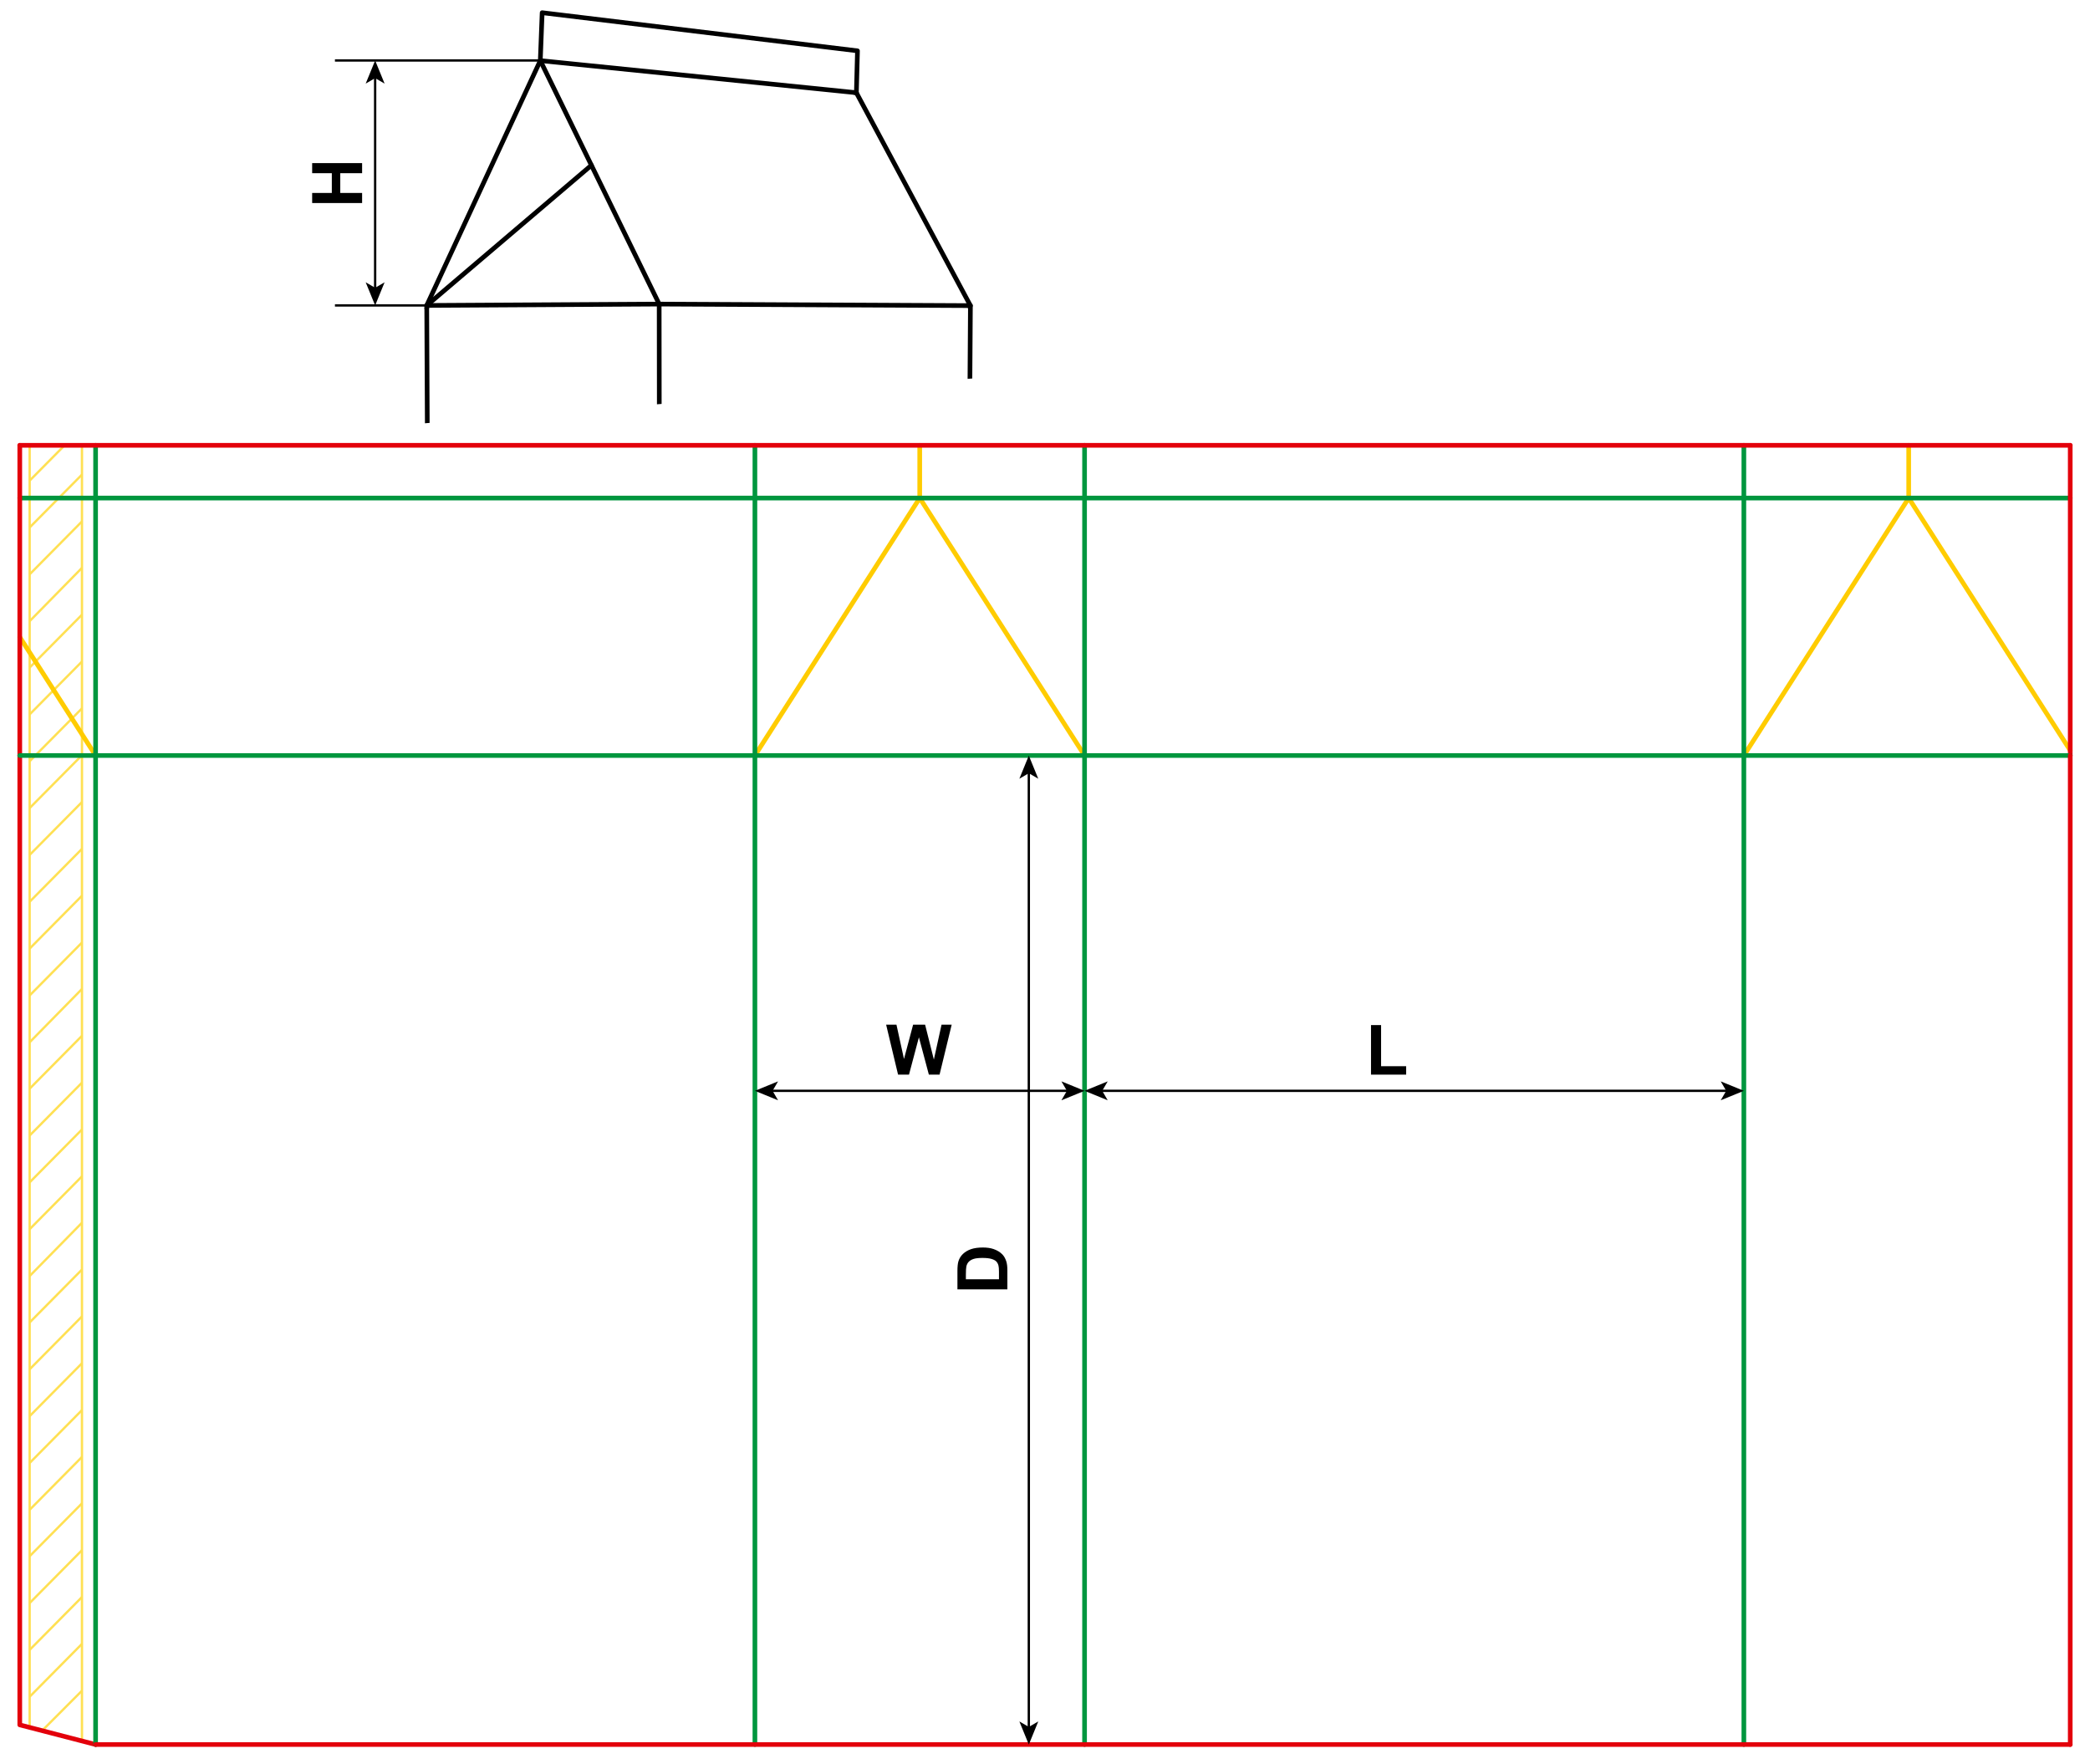 <?xml version="1.0" encoding="iso-8859-1"?> <!-- Generator: Adobe Illustrator 21.1.0, SVG Export Plug-In . SVG Version: 6.00 Build 0)  --> <svg version="1.1" id="Layer_1" xmlns="http://www.w3.org/2000/svg" xmlns:xlink="http://www.w3.org/1999/xlink" x="0px" y="0px" viewBox="0 0 898.58 758.523" style="enable-background:new 0 0 898.58 758.523;" xml:space="preserve"> <g> <line style="fill:none;stroke:#FFE053;stroke-miterlimit:10;" x1="12.75" y1="742.044" x2="12.75" y2="191.453"/> <line style="fill:none;stroke:#FFE053;stroke-miterlimit:10;" x1="35.242" y1="191.453" x2="35.242" y2="748.14"/> <line style="fill:none;stroke:#FFE053;stroke-miterlimit:10;" x1="12.75" y1="548.61" x2="35.243" y2="525.701"/> <line style="fill:none;stroke:#FFE053;stroke-miterlimit:10;" x1="12.75" y1="528.473" x2="35.243" y2="505.748"/> <line style="fill:none;stroke:#FFE053;stroke-miterlimit:10;" x1="12.75" y1="508.335" x2="35.243" y2="485.61"/> <line style="fill:none;stroke:#FFE053;stroke-miterlimit:10;" x1="12.75" y1="488.197" x2="35.243" y2="465.472"/> <line style="fill:none;stroke:#FFE053;stroke-miterlimit:10;" x1="12.75" y1="468.059" x2="35.243" y2="445.335"/> <line style="fill:none;stroke:#FFE053;stroke-miterlimit:10;" x1="12.75" y1="448.106" x2="35.243" y2="425.197"/> <line style="fill:none;stroke:#FFE053;stroke-miterlimit:10;" x1="12.75" y1="427.968" x2="35.243" y2="405.244"/> <line style="fill:none;stroke:#FFE053;stroke-miterlimit:10;" x1="12.75" y1="407.83" x2="35.243" y2="385.106"/> <line style="fill:none;stroke:#FFE053;stroke-miterlimit:10;" x1="12.75" y1="387.693" x2="35.243" y2="364.968"/> <line style="fill:none;stroke:#FFE053;stroke-miterlimit:10;" x1="12.75" y1="367.555" x2="35.243" y2="344.831"/> <line style="fill:none;stroke:#FFE053;stroke-miterlimit:10;" x1="12.75" y1="347.417" x2="35.243" y2="324.693"/> <line style="fill:none;stroke:#FFE053;stroke-miterlimit:10;" x1="12.75" y1="327.279" x2="35.243" y2="304.555"/> <line style="fill:none;stroke:#FFE053;stroke-miterlimit:10;" x1="12.75" y1="307.142" x2="35.243" y2="284.417"/> <line style="fill:none;stroke:#FFE053;stroke-miterlimit:10;" x1="12.75" y1="287.004" x2="35.243" y2="264.279"/> <line style="fill:none;stroke:#FFE053;stroke-miterlimit:10;" x1="12.75" y1="267.051" x2="35.243" y2="244.142"/> <line style="fill:none;stroke:#FFE053;stroke-miterlimit:10;" x1="12.75" y1="246.913" x2="35.243" y2="224.189"/> <line style="fill:none;stroke:#FFE053;stroke-miterlimit:10;" x1="12.75" y1="226.775" x2="35.243" y2="204.051"/> <line style="fill:none;stroke:#FFE053;stroke-miterlimit:10;" x1="12.75" y1="206.637" x2="27.778" y2="191.453"/> <line style="fill:none;stroke:#FFE053;stroke-miterlimit:10;" x1="12.75" y1="568.563" x2="35.243" y2="545.838"/> <line style="fill:none;stroke:#FFE053;stroke-miterlimit:10;" x1="12.75" y1="588.701" x2="35.243" y2="565.976"/> <line style="fill:none;stroke:#FFE053;stroke-miterlimit:10;" x1="12.75" y1="608.839" x2="35.243" y2="586.115"/> <line style="fill:none;stroke:#FFE053;stroke-miterlimit:10;" x1="12.75" y1="628.976" x2="35.243" y2="606.252"/> <line style="fill:none;stroke:#FFE053;stroke-miterlimit:10;" x1="12.75" y1="649.114" x2="35.243" y2="626.39"/> <line style="fill:none;stroke:#FFE053;stroke-miterlimit:10;" x1="12.75" y1="669.067" x2="35.243" y2="646.343"/> <line style="fill:none;stroke:#FFE053;stroke-miterlimit:10;" x1="12.75" y1="689.206" x2="35.243" y2="666.481"/> <line style="fill:none;stroke:#FFE053;stroke-miterlimit:10;" x1="12.75" y1="709.344" x2="35.243" y2="686.619"/> <line style="fill:none;stroke:#FFE053;stroke-miterlimit:10;" x1="12.75" y1="729.481" x2="35.243" y2="706.756"/> <line style="fill:none;stroke:#FFE053;stroke-miterlimit:10;" x1="18.65" y1="743.522" x2="35.242" y2="726.894"/> </g> <polyline style="fill:none;stroke:#E3000B;stroke-width:2;stroke-linecap:round;stroke-linejoin:round;stroke-miterlimit:10;" points=" 8.5,324.823 8.5,741.583 41.1,750.023 "/> <line style="fill:none;stroke:#FFCC00;stroke-width:2;stroke-linecap:round;stroke-linejoin:round;stroke-miterlimit:10;" x1="41.1" y1="324.823" x2="8.5" y2="273.903"/> <polyline style="fill:none;stroke:#FFCC00;stroke-width:2;stroke-linecap:round;stroke-linejoin:round;stroke-miterlimit:10;" points=" 324.57,324.823 395.43,214.123 466.3,324.823 "/> <polyline style="fill:none;stroke:#FFCC00;stroke-width:2;stroke-linecap:round;stroke-linejoin:round;stroke-miterlimit:10;" points=" 749.76,324.823 820.63,214.123 890.08,322.613 "/> <line style="fill:none;stroke:#FFCC00;stroke-width:2;stroke-linecap:round;stroke-linejoin:round;stroke-miterlimit:10;" x1="395.43" y1="214.123" x2="395.43" y2="191.453"/> <line style="fill:none;stroke:#FFCC00;stroke-width:2;stroke-linecap:round;stroke-linejoin:round;stroke-miterlimit:10;" x1="820.63" y1="214.123" x2="820.63" y2="191.453"/> <line style="fill:none;stroke:#00963E;stroke-width:2;stroke-linecap:round;stroke-linejoin:round;stroke-miterlimit:10;" x1="41.1" y1="324.823" x2="41.1" y2="191.453"/> <line style="fill:none;stroke:#00963E;stroke-width:2;stroke-linecap:round;stroke-linejoin:round;stroke-miterlimit:10;" x1="324.57" y1="324.823" x2="324.57" y2="191.453"/> <line style="fill:none;stroke:#00963E;stroke-width:2;stroke-linecap:round;stroke-linejoin:round;stroke-miterlimit:10;" x1="466.3" y1="324.823" x2="466.3" y2="191.453"/> <line style="fill:none;stroke:#00963E;stroke-width:2;stroke-linecap:round;stroke-linejoin:round;stroke-miterlimit:10;" x1="749.76" y1="324.823" x2="749.76" y2="191.453"/> <line style="fill:none;stroke:#00963E;stroke-width:2;stroke-linecap:round;stroke-linejoin:round;stroke-miterlimit:10;" x1="8.5" y1="214.123" x2="890.08" y2="214.123"/> <line style="fill:none;stroke:#E3000B;stroke-width:2;stroke-linecap:round;stroke-linejoin:round;stroke-miterlimit:10;" x1="8.5" y1="324.823" x2="8.5" y2="191.453"/> <line style="fill:none;stroke:#E3000B;stroke-width:2;stroke-linecap:round;stroke-linejoin:round;stroke-miterlimit:10;" x1="8.5" y1="191.454" x2="890.08" y2="191.454"/> <line style="fill:none;stroke:#E3000B;stroke-width:2;stroke-linecap:round;stroke-linejoin:round;stroke-miterlimit:10;" x1="890.08" y1="324.823" x2="890.08" y2="191.453"/> <line style="fill:none;stroke:#00963E;stroke-width:2;stroke-linecap:round;stroke-linejoin:round;stroke-miterlimit:10;" x1="41.1" y1="324.823" x2="41.1" y2="750.023"/> <line style="fill:none;stroke:#00963E;stroke-width:2;stroke-linecap:round;stroke-linejoin:round;stroke-miterlimit:10;" x1="324.57" y1="324.823" x2="324.57" y2="750.023"/> <line style="fill:none;stroke:#00963E;stroke-width:2;stroke-linecap:round;stroke-linejoin:round;stroke-miterlimit:10;" x1="466.3" y1="324.823" x2="466.3" y2="750.023"/> <line style="fill:none;stroke:#00963E;stroke-width:2;stroke-linecap:round;stroke-linejoin:round;stroke-miterlimit:10;" x1="749.76" y1="324.823" x2="749.76" y2="750.023"/> <line style="fill:none;stroke:#00963E;stroke-width:2;stroke-linecap:round;stroke-linejoin:round;stroke-miterlimit:10;" x1="8.5" y1="324.823" x2="890.08" y2="324.823"/> <line style="fill:none;stroke:#E3000B;stroke-width:2;stroke-linecap:round;stroke-linejoin:round;stroke-miterlimit:10;" x1="890.08" y1="324.823" x2="890.08" y2="750.023"/> <line style="fill:none;stroke:#E3000B;stroke-width:2;stroke-linecap:round;stroke-linejoin:round;stroke-miterlimit:10;" x1="41.1" y1="750.023" x2="890.08" y2="750.023"/> <g> <g> <line style="fill:none;stroke:#000000;stroke-miterlimit:10;" x1="473.36" y1="468.981" x2="742.699" y2="468.981"/> <g> <polygon points="466.3,468.981 476.249,473.046 473.888,468.981 476.249,464.917 			"/> </g> <g> <polygon points="749.76,468.981 739.811,473.046 742.171,468.981 739.811,464.917 			"/> </g> </g> </g> <g> <g> <line style="fill:none;stroke:#000000;stroke-miterlimit:10;" x1="331.63" y1="468.981" x2="459.239" y2="468.981"/> <g> <polygon points="324.57,468.981 334.519,473.046 332.158,468.981 334.519,464.917 			"/> </g> <g> <polygon points="466.3,468.981 456.351,473.046 458.711,468.981 456.351,464.917 			"/> </g> </g> </g> <g> <g> <line style="fill:none;stroke:#000000;stroke-miterlimit:10;" x1="442.333" y1="331.911" x2="442.333" y2="742.99"/> <g> <polygon points="442.333,324.85 438.268,334.799 442.333,332.438 446.398,334.799 			"/> </g> <g> <polygon points="442.333,750.05 438.268,740.101 442.333,742.462 446.398,740.101 			"/> </g> </g> </g> <g> <path d="M589.454,462.018v-21.299h4.336V458.4h10.781v3.618H589.454z"/> </g> <g> <path d="M386.114,462.018l-5.127-21.475h4.438l3.237,14.751l3.926-14.751h5.156l3.765,15l3.296-15h4.365l-5.215,21.475h-4.6 l-4.277-16.055l-4.263,16.055H386.114z"/> </g> <g> <path d="M411.64,554.346v-7.925c0-1.787,0.137-3.149,0.41-4.087c0.371-1.26,1.03-2.339,1.978-3.237s2.107-1.582,3.479-2.051 s3.064-0.703,5.076-0.703c1.768,0,3.291,0.22,4.57,0.659c1.563,0.537,2.827,1.304,3.794,2.3c0.732,0.752,1.304,1.768,1.714,3.047 c0.303,0.957,0.454,2.236,0.454,3.838v8.159H411.64z M415.273,550.01h14.224v-3.237c0-1.211-0.068-2.085-0.205-2.622 c-0.176-0.703-0.474-1.286-0.894-1.75s-1.111-0.843-2.073-1.136s-2.273-0.439-3.933-0.439s-2.935,0.146-3.823,0.439 s-1.582,0.703-2.08,1.23s-0.835,1.196-1.011,2.007c-0.137,0.605-0.205,1.792-0.205,3.56V550.01z"/> </g> <g> <g> <g> <line style="fill:none;stroke:#000000;stroke-miterlimit:10;" x1="161.289" y1="124.255" x2="161.289" y2="33.06"/> <g> <polygon points="161.289,131.316 165.355,121.367 161.289,123.727 157.225,121.367 				"/> </g> <g> <polygon points="161.289,26 165.355,35.949 161.289,33.588 157.225,35.949 				"/> </g> </g> </g> <g> <defs> <polygon id="SVGID_1_" points="425.782,162.088 170.96,182.943 170.96,0 425.782,0 			"/> </defs> <clipPath id="SVGID_2_"> <use xlink:href="#SVGID_1_"  style="overflow:visible;"/> </clipPath> <g style="clip-path:url(#SVGID_2_);">  <line style="fill:none;stroke:#000000;stroke-width:2;stroke-linecap:round;stroke-linejoin:round;" x1="415.419" y1="407.393" x2="417.222" y2="131.399"/>  <line style="fill:none;stroke:#000000;stroke-width:2;stroke-linecap:round;stroke-linejoin:round;" x1="183.476" y1="132.507" x2="184.806" y2="419.245"/> <polyline style="fill:none;stroke:#000000;stroke-width:2;stroke-linecap:round;stroke-linejoin:round;" points="283.75,447.474 184.805,419.348 184.802,419.246 			"/>  <line style="fill:none;stroke:#000000;stroke-width:2;stroke-linecap:round;stroke-linejoin:round;" x1="183.476" y1="132.507" x2="183.471" y2="131.325"/> <polyline style="fill:none;stroke:#000000;stroke-width:2;stroke-linecap:round;stroke-linejoin:round;" points="283.41,130.734 415.472,131.386 416.225,131.392 			"/> <polyline style="fill:none;stroke:#000000;stroke-width:2;stroke-linecap:round;stroke-linejoin:round;" points=" 415.422,407.248 415.419,407.389 283.75,447.474 			"/>  <line style="fill:none;stroke:#000000;stroke-width:2;stroke-linecap:round;stroke-linejoin:round;" x1="283.41" y1="130.734" x2="283.75" y2="447.474"/> <polyline style="fill:none;stroke:#000000;stroke-width:2;stroke-linecap:round;stroke-linejoin:round;" points="283.41,130.734 184.392,131.315 183.471,131.322 			"/>  <line style="fill:none;stroke:#000000;stroke-width:2;stroke-linecap:round;stroke-linejoin:round;" x1="232.303" y1="26.047" x2="283.41" y2="130.734"/>  <line style="fill:none;stroke:#000000;stroke-width:2;stroke-linecap:round;stroke-linejoin:round;" x1="368.196" y1="39.874" x2="367.43" y2="39.782"/>  <line style="fill:none;stroke:#000000;stroke-width:2;stroke-linecap:round;stroke-linejoin:round;" x1="232.303" y1="26.047" x2="183.471" y2="131.322"/> <polyline style="fill:none;stroke:#000000;stroke-width:2;stroke-linecap:round;stroke-linejoin:round;" points="368.196,39.874 417.222,131.399 416.225,131.392 			"/> <polyline style="fill:none;stroke:#000000;stroke-width:2;stroke-linecap:round;stroke-linejoin:round;" points="232.303,26.047 233.306,26.166 367.43,39.782 			"/> <polyline style="fill:none;stroke:#000000;stroke-width:2;stroke-linecap:round;stroke-linejoin:round;" points="368.196,39.874 368.666,21.854 233.098,5.458 232.299,26.047 			"/>  <line style="fill:none;stroke:#000000;stroke-width:2;stroke-linecap:round;stroke-linejoin:round;" x1="183.471" y1="131.325" x2="254.269" y2="71.051"/> </g> </g> <g> <path d="M155.686,87.293h-21.475v-4.336h8.452v-8.496h-8.452v-4.336h21.475v4.336h-9.39v8.496h9.39V87.293z"/> </g> <line style="fill:none;stroke:#000000;stroke-miterlimit:10;" x1="144.005" y1="131.316" x2="183.471" y2="131.316"/> <line style="fill:none;stroke:#000000;stroke-miterlimit:10;" x1="144.005" y1="26" x2="232.303" y2="26"/> </g> </svg> 